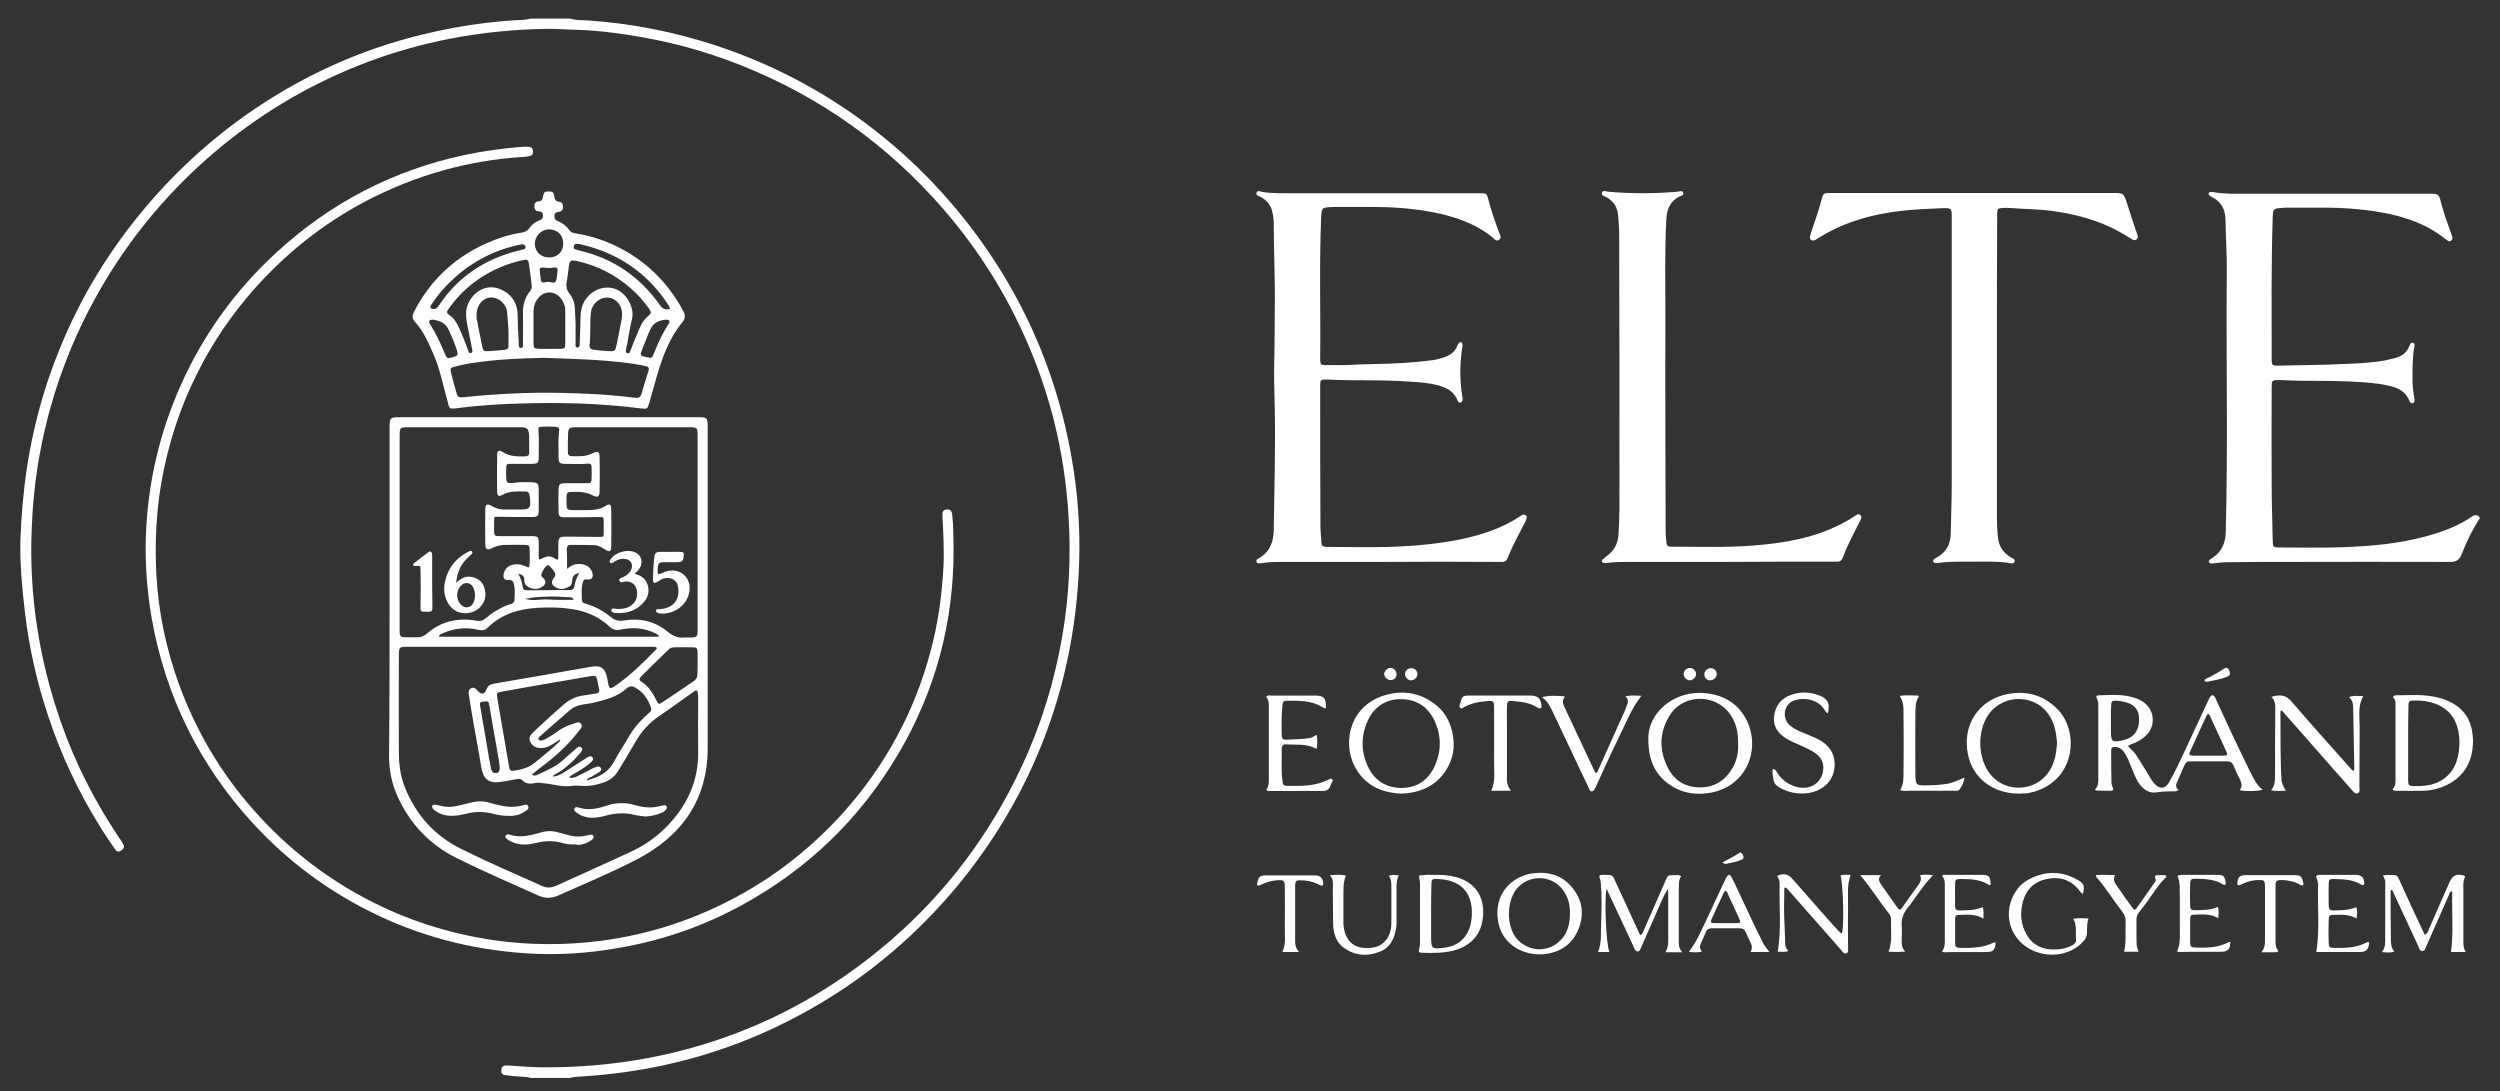 <?xml version="1.0" encoding="utf-8"?>
<!-- Generator: Adobe Illustrator 26.4.1, SVG Export Plug-In . SVG Version: 6.00 Build 0)  -->
<svg version="1.1" id="Réteg_1" xmlns="http://www.w3.org/2000/svg" xmlns:xlink="http://www.w3.org/1999/xlink" x="0px" y="0px"
	 viewBox="0 0 969 423" style="enable-background:new 0 0 969 423;" xml:space="preserve">
<rect x="0" y="0" width="969" height="423" fill="#333333" stroke="none"/>
<style type="text/css">
	.st0{fill:#FFFFFF;}
</style>
<g>
	<path class="st0" d="M961.1,201c-2.9,4.4-5.1,9.1-7,13.9c-0.9,2.3-2.2,2.9-4.5,2.9c-21-0.1-41.9,0-62.9,0c-7.1,0-14.2,0-21.4,0.1
		c-2.2,0-4.5,0-6.7,0.4c-0.5,0.1-1,0.1-1.4,0.1c-0.4,0-0.8-0.1-1-0.5c-0.2-0.4,0.1-0.8,0.4-1c0.3-0.3,0.6-0.5,1-0.7
		c3.5-2.4,5-5.6,5.1-10c0.9-33.5,0.1-67,0.4-100.5c0.1-6.9-0.4-13.7-0.5-20.6c-0.1-3.9-1.6-6.9-5.2-8.7c-0.4-0.2-0.7-0.4-1-0.6
		c-0.3-0.2-0.4-0.5-0.3-0.9c0.1-0.3,0.4-0.5,0.7-0.5c0.4,0,0.8,0,1.2,0.1c4,0.7,8,0.6,12,0.6c23.8,0,47.7,0,71.5,0
		c3.8,0,3.8,0,4.7,3.7c1,3.6,2.2,7.2,3.5,10.7c0.3,0.7,0.5,1.5,0.8,2.3c0.2,0.6,0,1.1-0.5,1.5c-0.5,0.4-1,0.2-1.5-0.2
		c-0.2-0.1-0.4-0.3-0.6-0.4c-7.2-5.8-15.6-8.7-24.5-10.3c-8.2-1.5-16.5-2-24.8-1.9c-4.2,0-8.3,0-12.5,0c-0.6,0-1.1,0-1.7,0.1
		c-3.3,0.2-3.4,0.4-3.5,3.7c-0.6,18.1-0.4,36.1-0.4,54.2c0,3.3,0,3.3,3.4,3.2c8-0.2,16-0.2,24-0.6c5.5-0.2,11-0.4,16.5-1.4
		c1.4-0.3,2.8-0.6,4.2-1c2.5-0.7,4.3-2.1,5.2-4.5c0.1-0.1,0.1-0.3,0.2-0.4c0.3-0.6,0.5-1.3,1.4-0.9c0.7,0.3,0.5,0.9,0.4,1.5
		c-0.8,4.4-0.7,8.8-0.7,13.1c0,2.1,0.2,4.1,0.6,6.2c0.1,0.6,0.2,1.3,0.1,1.9c-0.1,0.7-1,0.9-1.5,0.4c-0.2-0.2-0.4-0.5-0.5-0.8
		c-1.3-3.2-3.9-4.7-7.1-5.5c-3.3-0.9-6.8-1.2-10.2-1.5c-7.7-0.6-15.5-0.6-23.3-0.6c-3.3,0-6.5-0.2-9.8-0.3c-2.8,0-2.9,0.1-2.9,2.8
		c0,12.7-0.1,25.4,0,38.1c0,7.1,0.3,14.2,0.4,21.3c0.1,2.6,0.1,2.7,2.8,2.7c8.1,0,16.2,0.2,24.2-0.1c10.9-0.4,21.7-1.3,32.3-4.2
		c6.3-1.7,12.4-3.9,17.8-7.6c1.1-0.8,2-0.9,3,0C961.1,200.3,961.1,200.6,961.1,201z"/>
	<path class="st0" d="M205.8,417.8c-2.7-0.7-5.6-0.4-8.3-0.9c-0.6-0.1-1.3-0.1-1.9-0.2c-1-0.2-1.4-0.9-1.3-2c0.1-1,0.6-1.7,1.6-1.7
		c0.5,0,1,0,1.4,0c5.3,0.4,10.5,0.8,15.8,0.7c29.6-0.2,57.9-6.1,84.8-18.5c17.2-8,32.8-18.2,47.1-30.5c21.9-18.9,38.8-41.5,51-67.6
		c7.6-16.2,12.8-33.3,15.8-50.9c2.6-15.1,3.3-30.4,2.4-45.6c-1.5-26.1-7.8-51.1-19.2-74.8c-8.7-18.2-19.9-34.6-33.5-49.4
		c-22.4-24.3-49.1-42-80.1-53.3c-14.2-5.2-28.8-8.5-43.8-10.4c-5.3-0.7-10.6-1.1-16-1.2c-3.4-0.1-6.7-0.4-10.1-0.3
		c-24.9,0.4-49.1,4.9-72.3,14.1c-20.7,8.2-39.5,19.6-56.4,34C66.3,73.4,52.3,89.8,41,108.5c-13.6,22.5-22.4,46.8-26.5,72.8
		c-1.2,7.8-1.9,15.7-2.2,23.6c-1.1,25.6,2.8,50.5,11.2,74.7c5.6,16.1,13.3,31.2,22.8,45.3c0.5,0.7,1,1.4,1.4,2.2
		c0.6,1.1,0.4,1.8-0.6,2.5c-1,0.7-1.7,0.7-2.5-0.4c-2-2.8-3.9-5.7-5.7-8.6c-8.5-13.6-15.3-28.1-20.3-43.3
		c-4.3-12.9-7.3-26.2-8.9-39.7c-1.1-9.3-2-18.6-1.8-28c0.3-9.2,1.1-18.3,2.4-27.4c2.4-16.1,6.6-31.8,12.8-46.9
		c8.3-20.5,19.7-39,34.1-55.9c12.4-14.5,26.5-27.1,42.3-37.7c21.1-14.1,44.1-24,68.9-29.4c10-2.2,20.1-3.7,30.3-4.4
		c2.3-0.2,4.6,0,6.9-0.7c5.1,0,10.2,0,15.4,0c2.1,0.7,4.3,0.6,6.4,0.7c17.1,1.1,33.8,4.4,50,9.7c19.4,6.4,37.5,15.5,54.2,27.3
		c9.9,7.1,19.2,14.9,27.7,23.6c13.9,14.2,25.6,30,35,47.5c11.2,20.9,18.4,43.2,21.9,66.6c2,13.2,2.6,26.4,1.9,39.7
		c-1.4,26.8-7.5,52.4-18.9,76.8c-8.1,17.3-18.5,33.2-31,47.7c-19.1,22-41.8,39.2-68.1,51.6c-18.5,8.7-37.9,14.4-58.2,17.2
		c-6.3,0.9-12.5,1.4-18.8,1.8c-0.7,0.1-1.4,0.1-2.1,0.4C216,417.8,210.9,417.8,205.8,417.8z"/>
	<path class="st0" d="M536.6,217.8c-13.3,0-26.5,0-39.8,0c-2.4,0-4.8,0-7.2,0.4c-0.2,0-0.5,0.1-0.7,0.1c-0.7,0-1.6,0.3-1.9-0.6
		c-0.2-0.8,0.5-1.1,1.1-1.4c4-2.4,5.5-6.1,5.6-10.7c0.2-15.7,0.7-31.3,0.4-47c-0.1-6.4-0.4-12.8-0.2-19.2c0.2-6.4,0.1-12.8,0.2-19.2
		c0.2-11.3-0.4-22.5-0.4-33.8c0-1.2-0.2-2.4-0.4-3.6c-0.5-3-2.1-5.1-4.7-6.5c-0.7-0.3-1.8-0.5-1.6-1.5c0.3-1.2,1.5-0.6,2.3-0.4
		c3.8,0.6,7.7,0.5,11.5,0.5c23.7,0,47.3,0,71,0c0.8,0,1.6,0,2.4,0c1.9,0.1,2.1,0.2,2.6,2.1c1.1,4.4,2.6,8.7,4.2,13
		c0.3,0.9,1.2,2,0.1,2.9c-1.2,0.9-1.9-0.3-2.6-0.9c-7-5.6-15.3-8.3-23.9-9.9c-7.7-1.4-15.5-1.9-23.4-1.9c-4.2,0-8.5,0-12.7,0
		c-1,0-2.1,0-3.1,0.1c-3,0.2-3.1,0.4-3.3,3.5c-0.8,18.3-0.2,36.6-0.4,54.9c0,0.3,0,0.6,0,1c0.1,1.5,0.3,1.8,1.9,1.8
		c3.5,0,7,0.1,10.6-0.1c2.8-0.2,5.6-0.2,8.4-0.3c7.6-0.1,15.2-0.5,22.7-1.5c1.5-0.2,3-0.6,4.4-1.1c2.3-0.8,4.2-2,5.1-4.4
		c0.2-0.4,0.4-0.9,0.7-1.2c0.5-0.5,1.1-0.4,1.3,0.3c0.1,0.4,0.1,1,0,1.4c-1,6.4-1.1,12.7,0,19.1c0,0.2,0.1,0.5,0.1,0.7
		c0,0.7,0,1.4-0.8,1.6c-0.7,0.2-1-0.4-1.2-0.9c-1.4-3.5-4.3-4.9-7.7-5.8c-3.1-0.8-6.3-1.1-9.5-1.3c-7.8-0.6-15.7-0.6-23.5-0.6
		c-3.4,0-6.7-0.2-10.1-0.3c-2.3,0-2.4,0.2-2.4,2.5c0,18.3,0,36.6,0.1,54.9c0,1.4,0.2,2.9,0.3,4.3c0.1,3.2,0.1,3.2,3.5,3.2
		c7.4,0,14.9,0.2,22.3,0c9.8-0.3,19.6-1.1,29.3-3.2c7.8-1.7,15.2-4.2,22-8.7c0.3-0.2,0.5-0.4,0.8-0.5c1.1-0.4,2,0.3,1.7,1.4
		c-0.2,0.7-0.5,1.3-0.9,2c-2.2,4.3-4.6,8.6-6.4,13.2c-0.4,1-1,1.6-2.1,1.6c-0.8,0-1.6,0-2.4,0C565.4,217.7,551,217.7,536.6,217.8
		C536.6,217.7,536.6,217.8,536.6,217.8z"/>
	<path class="st0" d="M774,144.3c0,18.5,0,37.1,0,55.6c0,2.8,0.1,5.6,0.4,8.4c0.3,3.3,1.9,5.7,4.6,7.5c0.7,0.5,2.2,0.8,1.9,1.8
		c-0.4,1.3-1.8,0.6-2.8,0.5c-4.9-0.6-9.7-0.4-14.6-0.4c-4.1,0-8.2-0.1-12.2,0.5c-0.4,0.1-0.8,0.1-1.2,0c-0.8-0.1-1.1-0.8-0.5-1.4
		c0.4-0.4,0.9-0.7,1.4-0.9c3.4-2,5-5,5.1-8.9c0.1-6.5,0.4-12.9,0.4-19.4c0-34.4,0-68.7,0-103.1c0-3.8,0-3.9-3.8-3.8
		c-10.6,0.4-21.2,1-31.5,4.2c-5.4,1.6-10.5,3.8-15.3,6.7c-0.8,0.5-1.5,0.9-2.3,1.4c-0.5,0.3-1.1,0.4-1.6,0c-0.5-0.4-0.6-0.9-0.4-1.5
		c0.1-0.5,0.3-0.9,0.4-1.4c1.5-4.4,3-8.8,4.2-13.3c0.4-1.7,0.7-1.9,2.5-2c0.7,0,1.4,0,2.2,0c35.9,0,71.8,0,107.7,0
		c4.6,0,4.5,0,5.9,4.2c1.1,3.6,2.3,7.1,3.5,10.7c0.2,0.5,0.3,0.9,0.5,1.4c0.2,0.7,0.2,1.3-0.4,1.7c-0.6,0.5-1.2,0.3-1.8-0.1
		c-1.6-1-3.1-1.9-4.7-2.8c-7.9-4.4-16.4-6.7-25.2-8c-5.8-0.9-11.6-0.8-17.4-1.3c-0.9-0.1-1.8,0-2.6,0c-2.1,0.1-2.2,0.2-2.3,2.4
		c0,0.6,0,1.3,0,1.9C774,104.8,774,124.5,774,144.3C774,144.3,774,144.3,774,144.3z"/>
	<path class="st0" d="M668.5,217.8c-12.5,0-24.9,0-37.4,0c-2.7,0-5.4,0-8.1,0.4c-0.5,0.1-1,0.1-1.4,0c-0.8-0.1-1-0.8-0.4-1.4
		c0.5-0.4,1-0.8,1.5-1.2c2.7-2,4.3-4.5,4.6-8c0.5-6.9,0.4-13.7,0.4-20.6c0-32,0-64-0.1-95.9c0-2.5-0.2-4.9-0.4-7.4
		c-0.2-3.3-1.7-5.7-4.6-7.3c-0.7-0.4-2-0.5-1.7-1.7c0.4-1.1,1.5-0.5,2.3-0.4c9,0.8,18,0.8,27.1,0c0.7-0.1,1.8-0.6,2.1,0.4
		c0.3,1.1-0.8,1.2-1.5,1.5c-3.3,1.7-4.7,4.5-5,8.2c-0.7,12.8-0.4,25.6-0.4,38.4c-0.1,15.9,0,31.8,0,47.7c0,11.9,0.1,23.8,0.1,35.7
		c0,1.4,0.2,2.7,0.3,4.1c0.1,1.1,0.6,1.6,1.7,1.6c0.2,0,0.5,0,0.7,0c10.6,0,21.3,0.4,31.9-0.5c9.8-0.8,19.5-2.3,28.7-6.1
		c3.3-1.4,6.5-3,9.6-5c0.4-0.3,0.8-0.5,1.2-0.8c0.5-0.3,0.9-0.3,1.3,0.1c0.4,0.3,0.6,0.8,0.4,1.3c-0.2,0.5-0.4,1-0.7,1.5
		c-2.2,4.5-4.7,8.9-6.4,13.7c-0.4,1-1,1.6-2.1,1.6c-0.8,0-1.6,0-2.4,0C696,217.7,682.3,217.7,668.5,217.8
		C668.5,217.7,668.5,217.8,668.5,217.8z"/>
	<path class="st0" d="M824.8,289.2c1.2,1.3,2.6,2.4,3.5,3.9c1.3,2.1,2.6,4.2,3.9,6.3c0.9,1.5,1.7,3.1,2.9,4.4c2,2.2,4.1,2,5.6-0.5
		c2.2-3.9,4.1-7.9,6-12c3.2-6.8,6.3-13.6,9.5-20.4c0.1-0.2,0.2-0.4,0.3-0.6c0.7-1.1,1.3-1.1,2-0.1c0.2,0.4,0.4,0.9,0.6,1.3
		c4.2,9.2,8.5,18.4,13,27.5c1.3,2.5,2.4,5.2,4.9,7.1c-1.8,0.6-6.4,0.7-8.9,0.2c1.2-1.5,0.7-2.9,0-4.4c-0.9-1.7-1.7-3.5-2.4-5.2
		c-0.5-1.1-1.1-1.6-2.4-1.6c-4.8,0-9.6,0-14.4,0c-1.2,0-1.9,0.6-2.3,1.7c-0.7,1.8-1.6,3.5-2.3,5.3c-0.6,1.4-1.6,2.8,0.1,4
		c-0.7,0.8-1.4,0.6-2,0.6c-2.2,0.1-4.3,0-6.4,0.4c-2.2,0.4-4.1-0.4-5.7-2c-1.5-1.4-2.3-3.2-3.1-5.1c-0.8-1.9-1.6-3.8-2.4-5.8
		c-0.5-1.1-1.1-2.1-1.8-3.1c-0.8-1-1.9-1.5-3.1-1.6c-1-0.1-1.6,0.3-1.6,1.3c0,4.2,0,8.5,0.1,12.7c0,0.3,0.1,0.6,0.2,0.9
		c0.8,2.1,0.8,2.1-1.6,2.1c-1.5,0-3,0-4.5-0.1c-0.1,0-0.2-0.2-0.5-0.4c1.6-1.5,1.3-3.6,1.3-5.5c0-8.7,0-17.4,0-26.1
		c0-1.1,0.1-2.2-0.4-3.3c-0.6-1.3-0.6-1.5,0.8-1.6c3.8-0.1,7.7-0.4,11.5,0.4c2.3,0.5,4.5,1.2,6.3,2.8c3.6,3.1,3.9,8.5,0.7,12
		c-1.4,1.5-3.1,2.5-4.9,3.3C826.4,288.4,825.5,288.5,824.8,289.2z M818.2,279.2C818.2,279.2,818.2,279.2,818.2,279.2
		c0,1.4,0,2.9,0,4.3c0,3.9,0.5,4.3,4.3,3.5c0.4-0.1,0.8-0.2,1.2-0.3c3.7-1.1,5.6-4,5.4-8.3c-0.1-3.5-2-5.6-5.9-6.4
		c-0.9-0.2-1.7-0.3-2.6-0.4c-2-0.1-2.3,0.1-2.3,2.1C818.1,275.5,818.2,277.4,818.2,279.2z M855.8,276.7c-0.2,0.3-0.5,0.5-0.6,0.8
		c-2.1,4.6-4.2,9.1-6.3,13.7c-0.6,1.3-0.3,1.7,1.2,1.7c3.9,0,7.8,0,11.7,0c1.6,0,1.8-0.3,1-1.9c-2-4.4-4-8.7-6-13
		C856.7,277.5,856.5,277.1,855.8,276.7z"/>
	<path class="st0" d="M543.2,307.6c-7.9-0.3-14.2-3.3-18-10.3c-5.1-9.4-2.1-24.7,13-28.2c6.7-1.6,12.9-0.2,18.3,4.1
		c2.8,2.2,4.7,5,5.8,8.4c2.2,6.9,1.3,13.3-3.3,19C554.8,305.5,549.3,307.4,543.2,307.6z M543.2,271c-6-0.2-10.6,3.1-12.9,8
		c-2.8,5.9-2.9,12.1-0.1,18.1c2.5,5.4,7.1,8.3,13,8.3c6.1,0,10.5-3.1,13-8.7c2.5-5.7,2.5-11.5-0.1-17.2
		C553.5,274,549.2,271.1,543.2,271z"/>
	<path class="st0" d="M782.5,307.6c-10,0-17.8-5.9-19.7-15.1c-2.4-11.8,4.4-20.8,14.1-23.2c7.9-1.9,14.9-0.2,20.7,5.7
		c7.9,8.1,7.1,25.4-7,31.1c-1.4,0.6-2.9,1-4.4,1.3C784.9,307.6,783.6,307.5,782.5,307.6z M797.3,287.7c-0.3-3.1-0.7-6.3-2.3-9.2
		c-5-9.6-18.2-10-24.2-1.6c-4.6,6.4-4.3,17.3,0.8,23.4c5.8,7,17,6.6,22.3-0.8C796.3,296.1,797.1,292.1,797.3,287.7z"/>
	<path class="st0" d="M638.9,286.6c-0.3-10.6,10.4-19.3,22.4-17.9c7.2,0.8,12.9,4.3,16,11.1c5.3,11.7-1.1,26.7-17,27.8
		c-4.2,0.3-8.2-0.5-11.8-2.6C642.1,301.2,638.9,295.5,638.9,286.6z M673.7,288.5c0-4.6-0.6-7.3-2.2-10.2c-5.3-9.6-18.5-9.7-24-1.5
		c-4.4,6.7-4.6,13.8-1,20.9c2.6,5,6.9,7.5,12.5,7.5c5.4,0,9.6-2.6,12.4-7.3C673.2,294.9,673.8,291.6,673.7,288.5z"/>
	<path class="st0" d="M927.3,306c1.2-1.2,1.2-2.6,1.2-4.1c0-9.3,0-18.5,0-27.8c0-1.4,0.2-2.9-1-3.8c0.3-0.7,0.7-0.8,1.1-0.8
		c4.7,0,9.4-0.4,14.1,0.4c2.4,0.4,4.7,1,6.8,2.1c5.5,2.6,8.3,7,8.9,12.9c0.3,2.5,0.1,4.9-0.4,7.4c-1.2,5.4-4.4,9.3-9.3,11.8
		c-3,1.5-6.1,2.3-9.4,2.4c-3.3,0.1-6.7,0-10.1,0C928.6,306.6,928.1,306.6,927.3,306z M933.4,288.1
		C933.4,288.1,933.4,288.1,933.4,288.1c0,1.4,0,2.9,0,4.3c0,3.4,0,6.7,0,10.1c0,1.8,0.3,2.1,2.1,2.2c1.5,0,3,0,4.6-0.2
		c6.7-0.8,11.3-5,12.6-11.4c0.7-3.3,0.8-6.7,0.1-10c-1.1-5.1-4.1-8.6-9-10.4c-2.4-0.8-4.8-1.2-7.3-1.2c-2.9,0-3,0.1-3,2.9
		C933.4,278.9,933.4,283.5,933.4,288.1z"/>
	<path class="st0" d="M886,306.5c-2.2,0-3.8,0.3-5.7-0.2c1.6-1.9,1.5-4.1,1.5-6.2c0-8.2,0-16.5,0.1-24.7c0-1.9,0.1-3.8-1.5-5.3
		c3.5-1.1,5.8-0.6,7.8,1.8c7.6,8.9,15.4,17.5,23.2,26.3c0.2,0.2,0.5,0.4,0.7,0.6c0.7-0.5,0.4-1.2,0.4-1.8c-0.1-7.5-0.3-15-0.4-22.5
		c0-1.6-0.2-3-1.6-4.3c1.9-0.8,3.6-0.3,5.5-0.4c-2.2,3.9-1.4,7.9-1.4,11.8c-0.1,7.8,0,15.5-0.1,23.3c0,0.9,0.4,2.2-0.7,2.6
		c-1.1,0.4-1.7-0.8-2.3-1.4c-5.5-6.2-10.9-12.3-16.3-18.5c-3.5-4-7-7.9-10.5-11.9c-0.2-0.2-0.3-0.3-0.6-0.3
		c-0.3,0.3-0.2,0.7-0.2,1.1c0.1,8.6-0.1,17.3,0.4,25.9C884.5,303.7,885,304.9,886,306.5z"/>
	<path class="st0" d="M923.6,339.4c1.6-0.5,3.1-0.2,4.5-0.2c1.2,0,1.5,1,1.9,1.9c1.9,4.2,3.8,8.4,5.8,12.7c1.3,2.8,2.7,5.6,4,8.5
		c1.2-0.5,1.4-1.5,1.7-2.3c2.5-5.7,5-11.4,7.5-17.1c0.2-0.4,0.3-0.7,0.5-1.1c1.1-2.5,2.7-3.2,5.3-2.5c0.6,0.2,0.8,0.5,0.5,1
		c-0.7,1.4-0.5,3-0.5,4.5c0,6.2,0,12.5,0,18.7c0,1.8-0.2,3.7,0.9,5.5c-2.1,0-3.9,0-5.7,0c1-7.6,0.3-15.2,0.5-22.8
		c0-0.3,0-0.6-0.3-0.8c-0.7,0.3-0.8,1-1,1.5c-2.9,6.6-5.8,13.2-8.7,19.7c0,0.1-0.1,0.2-0.1,0.2c-0.4,0.7-0.4,1.9-1.6,1.8
		c-1-0.1-1.1-1-1.4-1.7c-3.2-7-6.5-13.9-9.7-20.9c-0.2-0.4-0.2-0.9-0.8-1.1c-0.5,0.4-0.3,1-0.3,1.5c0,5.6,0,11.2,0.1,16.8
		c0,1.9-0.1,3.8,1.3,5.7c-1.7,0.4-3.1,0.3-4.8,0.1c1.5-1.8,1.3-3.7,1.3-5.6c0-6.2,0-12.5,0-18.7C924.6,342.8,924.8,341,923.6,339.4z
		"/>
	<path class="st0" d="M623.8,369c-1.6,0-2.9,0-4.4,0c1.5-3.6,1-7.4,1.2-11.1c0.2-5.1,0.3-10.2-0.1-15.3c-0.1-0.7-0.1-1.5-0.4-2.1
		c-0.4-1-0.2-1.4,0.8-1.4c0.3,0,0.6,0,1,0c3.2,0,3.1,0,4.4,2.9c3,6.6,6.1,13.2,9.1,19.8c0.1,0.2,0.3,0.4,0.5,0.7
		c0.8-0.5,1-1.4,1.3-2.1c2.7-6.1,5.3-12.1,8-18.2c1.3-3.1,0.9-3,4.6-3c0.5,0,1.1-0.1,1.8,0.4c-1.1,1.7-0.8,3.8-0.9,5.7
		c0,6.2,0,12.3,0,18.5c0,1.7-0.3,3.5,1.4,5.3c-2.5,0-4.4,0-6.6,0c1.4-2.3,1.1-4.7,1.1-7c0-5,0-10.1,0-15.1c0-0.8,0-1.6-0.2-2.4
		c-1.8,2.9-3,6.1-4.4,9.2c-2,4.4-3.8,8.8-5.8,13.2c-0.2,0.4-0.3,0.7-0.5,1.1c-0.6,1-1.4,0.9-2-0.1c-0.4-0.6-0.6-1.3-0.9-1.9
		c-3.3-7.2-6.7-14.3-10.1-21.6C621.8,348.2,622.5,366,623.8,369z"/>
	<path class="st0" d="M510.4,284.8c0.2,1.9,0.3,3.6-0.1,5.5c-3.8-2.2-7.8-1.5-11.7-1.8c-1.2-0.1-1.8,0.5-1.8,1.7
		c0.1,4.2-0.3,8.3,0.3,12.5c0.2,1.7,0.4,1.9,2.1,1.9c5.5,0.1,10.9,0.1,15.9-2.5c0.4-0.2,0.9-0.5,1.3,0c0.3,0.3,0.1,0.8-0.1,1.1
		c-0.2,0.4-0.5,0.8-0.6,1.3c-0.5,1.6-1.6,2.1-3.3,2.1c-5-0.1-9.9,0-14.9,0c-1.8,0-3.5,0-5.3,0c-0.5,0-1,0.1-1.4-0.5
		c1.2-1.5,1-3.5,1-5.4c0-8.6,0-17.3,0-25.9c0-1.7,0.2-3.4-1.1-4.7c0.7-0.8,1.5-0.5,2.2-0.5c5.6,0,11.2,0,16.8,0c3.5,0,4.4,1,4.2,4.9
		c-0.5,0.2-0.9-0.2-1.3-0.4c-4.3-2.7-9.1-2.5-14-2.5c-1,0-1.4,0.5-1.5,1.5c-0.4,4-0.4,8-0.3,12c0,0.9,0.4,1.6,1.4,1.6
		c3.3-0.2,6.6-0.1,9.8-0.7C508.7,285.8,509.4,285.3,510.4,284.8z"/>
	<path class="st0" d="M708.5,276.4c-0.9-0.2-1.1-1.1-1.6-1.7c-2.9-4.1-8.3-4.3-11.5-3.2c-4.1,1.5-4.9,7-1.5,9.8
		c1.7,1.4,3.7,2.2,5.7,3c2.1,0.9,4.3,1.7,6.3,2.9c3.1,2,5,4.7,5.2,8.4c0.4,6.4-4.2,11.3-11.2,11.9c-3.4,0.3-6.7-0.4-9.7-2
		c-1.7-0.8-2.8-2-2.9-4c-0.1-1.1-0.5-2.1-0.2-3.4c1.2,0,1.4,0.9,1.8,1.5c2,3,4.8,4.9,8.3,5.6c5.4,1,9.7-2.7,9.5-8
		c-0.1-2.3-1.2-3.9-3-5.2c-1.8-1.3-3.9-2.2-5.9-3.1c-1.7-0.8-3.5-1.5-5.2-2.5c-3.2-1.9-5.4-4.6-5-8.6c0.5-4.2,2.6-7.1,6.7-8.5
		c3.7-1.3,7.4-1.1,11,0.3C708.5,270.9,709.4,272.8,708.5,276.4z"/>
	<path class="st0" d="M596.7,369.9c-8,0-14.6-5-16-12.5c-2-11.1,5.6-17.9,13.4-18.9c6.2-0.8,11.7,0.8,15.6,5.9
		c4,5.1,4.4,10.9,1.7,16.7c-2.6,5.5-7.3,8.2-13.4,8.8C597.6,369.9,597.1,369.9,596.7,369.9z M608.5,354c0.1-3.1-0.6-6-2.4-8.6
		c-3.9-5.8-11.9-6.7-17.1-2.1c-5.4,4.8-5.4,16.2-0.7,21c4.5,4.7,11.9,4.9,16.5,0.2C607.7,361.6,608.5,358,608.5,354z"/>
	<path class="st0" d="M555.4,339.1c3.3-0.1,6.2,0.1,9.1,0.9c8.3,2.3,11.2,8.8,10.2,16.3c-0.9,6.2-4.6,10-10.4,11.9
		c-4.3,1.3-8.7,1.2-13.1,1.1c-1.3-0.1-1.5-0.3-1.1-1.6c0.3-0.9,0.3-1.7,0.3-2.6c0-7.3,0-14.7,0-22c0-0.7,0-1.4-0.2-2.1
		c-0.3-1.7-0.4-1.8,1.5-1.8C553,339,554.4,339.1,555.4,339.1z M554.7,353.8C554.7,353.8,554.7,353.8,554.7,353.8c0,3,0,5.9,0,8.9
		c0,5.1,0.2,5.3,5.3,4.6c5.4-0.7,8.9-4,10.1-9.4c0.4-2.1,0.5-4.1,0.3-6.2c-0.5-4.5-2.6-8-7-9.8c-1.9-0.8-4-1.1-6.1-1.2
		c-2.3-0.1-2.5,0.1-2.5,2.4C554.7,346.6,554.7,350.2,554.7,353.8z"/>
	<path class="st0" d="M618.5,299.7c0.7-0.3,0.8-0.7,0.9-1.1c3.4-7.6,6.8-15.1,10.2-22.7c0.3-0.6,0.5-1.2,0.7-1.8
		c0.6-1.4,1.3-2.8-0.3-4.2c2.2-0.5,4.1-0.3,6.2-0.2c-4.1,5.3-6.3,11.3-9.2,17.1c-2.9,5.7-5.4,11.6-8.1,17.4c-0.3,0.7-0.6,1.3-1,1.9
		c-0.6,0.9-1.3,0.9-1.8,0c-0.3-0.5-0.5-1-0.7-1.5c-4.3-9.2-8.7-18.3-13-27.5c-1.2-2.5-2.2-5.1-4.7-6.8c1.5-0.7,6.2-0.8,8.9-0.3
		c-1.1,1.3-1,2.5-0.3,3.9c3.9,8.2,7.7,16.5,11.6,24.7C618,298.9,618.3,299.2,618.5,299.7z"/>
	<path class="st0" d="M585.7,306.5c-2.9,0-5.2,0-7.7,0c1.8-3.8,1-7.8,1.1-11.6c0.1-6.5,0-12.9,0-19.4c0-0.6,0-1.3,0-1.9
		c-0.1-1.7-0.4-2-2-1.9c-3.2,0.2-6.4,0.7-9.3,2.2c-0.6,0.3-1.2,1.1-1.9,0.4c-0.5-0.5,0-1.2,0.1-1.8c0.8-2.7,0.9-2.9,3.8-2.9
		c7.8,0,15.5,0,23.3,0c3,0,4.2,1.1,4.4,4.1c0,0.8-0.3,1-1,0.8c-0.6-0.2-1.1-0.6-1.7-0.9c-2.8-1.4-5.8-1.7-8.8-1.9
		c-1.5-0.1-1.8,0.2-1.9,1.8c-0.1,2.9,0,5.8,0,8.6c0,6.1,0,12.1,0,18.2C584,302.3,583.9,304.4,585.7,306.5z"/>
	<path class="st0" d="M713.4,339.3c1.4-0.4,2.5-0.2,3.9-0.2c-1.5,4.1-0.9,8.2-1,12.2c-0.1,5.3,0,10.6,0,15.8c0,0.8,0.3,2-0.6,2.4
		c-1,0.4-1.5-0.6-2.1-1.3c-3.9-4.4-7.8-8.9-11.7-13.3c-3-3.4-5.9-6.7-8.9-10.1c-0.3-0.3-0.6-0.8-1.1-0.8c-0.1,0.1-0.3,0.2-0.3,0.3
		c-0.1,4.8-0.2,9.6,0.1,14.4c0.1,1.8,0.1,3.7,0.2,5.5c0,1.5-0.1,3.1,1.3,4.4c-1.6,0.6-2.9,0.2-4.2,0.3c1.6-8.9,0.5-17.7,0.8-26.5
		c0-1.1-0.5-2-1-2.9c2.4-1.1,4.2-0.8,5.8,1c3.9,4.4,7.8,8.9,11.7,13.3c2,2.3,4,4.5,6.1,6.8c0.4,0.5,0.8,1,1.5,1.2
		C714.8,359.8,714.5,343.4,713.4,339.3z"/>
	<path class="st0" d="M803.6,356.1c2-0.3,3.8-0.2,5.9-0.1c-0.7,1.9-0.5,3.7-0.6,5.5c0,1.5-0.6,2.6-1.6,3.6
		c-4.4,4.7-11.7,6.2-18.2,3.8c-10.3-3.8-13.7-15.7-7.1-24.4c1.5-2,3.6-3.4,5.9-4.4c6-2.6,11.8-2.3,17.5,1c2.4,1.4,2.6,2.2,2,5.2
		c-0.8,0.1-1-0.7-1.4-1.1c-3.5-4.5-8.2-5.7-13.5-4.3c-5.2,1.4-7.9,5.1-8.8,10.3c-0.6,3.2-0.3,6.4,1,9.4c2,4.7,5.6,7.3,10.8,7.4
		c2.7,0.1,5.3-0.3,7.7-1.6c0.9-0.5,1.6-1.1,1.5-2.2C804.4,361.4,805.1,358.7,803.6,356.1z"/>
	<path class="st0" d="M761.4,301.4c-0.2,2-1,3.3-1.8,4.5c-0.5,0.8-1.6,0.6-2.4,0.6c-5.8,0-11.5,0-17.3,0c-1.1,0-2.2,0.3-3.4-0.3
		c1.4-2.2,1.3-4.6,1.3-7c0.1-7.5,0.1-15,0-22.5c0-2.3,0.1-4.6-1.5-7c2.5-0.3,4.8-0.2,7-0.1c0.3,0,0.6,0.4,0.3,0.7
		c-1.3,1.9-1.1,4.1-1.2,6.2c-0.1,7.9,0,15.8,0,23.7c0,0.2,0,0.5,0,0.7c0.2,3.3,0.4,3.5,3.7,3.5c2.6,0,5.3-0.1,7.9-0.5
		C756.5,303.7,758.7,302.5,761.4,301.4z"/>
	<path class="st0" d="M515.5,339.2c2.4-0.1,4.2-0.3,6.2,0.2c-1.2,2.6-0.9,5.4-1,8c0,2.9,0,5.7,0,8.6c0,0.6,0,1.3,0,1.9
		c0.4,7.1,4.4,10.4,11.4,9.4c3.6-0.5,6.3-3.3,7-7.2c0.2-1,0.2-2.1,0.2-3.1c0-4.2,0-8.5,0-12.7c0-1.7,0.1-3.3-1-4.9
		c1.4-0.4,2.5-0.3,3.9-0.1c-1.2,2.3-0.9,4.6-0.9,6.8c0,3.6,0,7.2,0,10.8c0,0.8,0,1.6-0.1,2.4c-0.6,4.4-2.3,8.1-6.7,9.7
		c-4.8,1.8-9.5,1.4-13.7-1.7c-3.2-2.3-4-5.9-4.1-9.6c-0.1-4.5,0-8.9-0.1-13.4C516.7,342.7,516.9,341,515.5,339.2z"/>
	<path class="st0" d="M685.8,369c-2.5,0-4.7,0-7.3,0c0.9-1.5,0.5-2.8-0.2-4.1c-2.9-5.9-1.2-5-7.8-5.1c-2.3,0-4.6,0-7,0
		c-1.2,0-2,0.5-2.4,1.6c-0.6,1.5-1.2,2.9-1.9,4.4c-0.5,1-0.3,2,0.4,3.1c-1.8,0.3-3.3,0.3-5,0c3-3.7,4.6-7.9,6.6-11.9
		c2.5-5.3,5-10.7,7.5-16.1c0.2-0.4,0.3-0.7,0.6-1.1c0.6-0.9,1.2-1,1.8,0.1c0.8,1.5,1.5,3,2.2,4.5c3.3,6.9,6.4,13.9,9.9,20.8
		C683.8,366.6,684.9,367.6,685.8,369z M668.8,345.3c-0.2,0.2-0.4,0.2-0.5,0.4c-1.7,3.6-3.4,7.2-5,10.8c-0.4,1,0,1.3,1,1.3
		c3,0,5.9,0,8.8,0c1.5,0,1.7-0.3,1-1.8c-1.5-3.3-3-6.5-4.5-9.8C669.6,345.9,669.4,345.6,668.8,345.3z"/>
	<path class="st0" d="M918.3,365.3c-0.3,2.9-1.1,3.7-3.8,3.7c-5.6,0-11.2,0-16.7,0c1.4-8.6,0.4-17.3,0.7-25.9c0-1.2-0.4-2.3-0.8-3.4
		c0.4-0.7,1-0.6,1.5-0.6c4.6,0,9.3,0,13.9,0c2.2,0,3.2,1,3.3,3.2c0,0.6-0.3,0.9-0.9,0.7c-0.2-0.1-0.4-0.2-0.6-0.3
		c-3.2-1.9-6.9-1.9-10.5-2c-1.5,0-1.8,0.3-1.8,1.9c-0.1,2.8,0,5.6,0,8.4c0,1.1,0.3,1.9,1.6,1.9c3-0.1,6.1,0,9.1-1.3
		c0.5,1.4,0.3,2.7,0.1,4.4c-2.8-1.6-5.8-1.5-8.7-1.4c-1.9,0-2.1,0.3-2.1,2.1c-0.1,2.9-0.1,5.8,0,8.6c0,1.8,0.3,2.1,2.1,2.1
		c4.3,0.1,8.6,0,12.6-2.1C917.7,365.2,918,365.1,918.3,365.3z"/>
	<path class="st0" d="M844,339.6c0.6-0.6,1.2-0.4,1.7-0.5c4.6,0,9.1,0,13.7,0c2.3,0,2.8,0.4,3.2,2.6c0.1,0.4,0.3,0.8-0.1,1.1
		c-0.4,0.4-0.7,0.1-1.1-0.1c-3.2-2-6.8-2-10.4-2.1c-1.8,0-2.1,0.3-2.1,2.1c-0.1,2.6-0.1,5.3,0,7.9c0,2,0.3,2.2,2.3,2.2
		c2.8-0.1,5.7,0,8.5-1.3c0.4,1.4,0.2,2.7,0.1,4.4c-2.8-1.7-5.8-1.5-8.7-1.4c-2,0-2.2,0.2-2.2,2.2c0,2.8,0,5.6,0,8.4
		c0,1.9,0.3,2.1,2.3,2.2c4.3,0.1,8.6,0,12.6-2.1c0.2-0.1,0.5,0,0.7-0.1c-0.1,2.9-1,3.8-3.6,3.8c-5.4,0.1-10.9-0.1-16.3,0.1
		c-0.2,0-0.4-0.2-0.8-0.3c1.3-2.5,1.1-5.1,1.1-7.7c0-4.6,0-9.3,0-13.9C844.8,344.6,845.1,342,844,339.6z"/>
	<path class="st0" d="M753.1,339.1c1.7,0,3.3,0,5,0c3.3,0,6.6,0,9.8,0c3.1,0,3.5,0.5,3.7,3.8c-0.2,0.2-0.4,0.2-0.7,0.1
		c-3.4-2.2-7.2-2.3-11.1-2.3c-1.7,0-2,0.3-2,2c-0.1,2.9,0,5.8,0,8.6c0,1.1,0.5,1.6,1.6,1.6c3-0.1,6.1,0,9.1-1.3
		c0.5,1.4,0.2,2.8,0.3,4.5c-2.9-1.8-5.9-1.6-8.9-1.5c-1.9,0-2.1,0.2-2.1,2.1c0,2.9,0,5.8,0,8.6c0,1.8,0.3,2,2.1,2.1
		c4.3,0.1,8.6,0,12.7-2c0.3-0.1,0.6-0.2,0.9,0c-0.2,2.8-1,3.6-3.5,3.6c-5.5,0.1-11-0.1-16.5,0.1c-0.2,0-0.4-0.1-0.8-0.3
		c1.4-1.8,1.1-3.9,1.1-6c0-6.3,0-12.6,0-18.9c0-1.5,0.2-3-1-4.3C752.8,339.4,753,339.3,753.1,339.1z"/>
	<path class="st0" d="M828.9,368.9c-1.9,0-3.7,0-5.6,0c0.9-3.8,0.4-7.6,0.6-11.4c0.1-1.7-0.4-3.1-1.5-4.4c-3.4-4.3-6.2-9.1-9.9-13.2
		c-0.1-0.1,0-0.3-0.1-0.7c2.3-0.2,4.7-0.1,7.4,0c-1,1.8-0.1,3,0.8,4.3c1.9,2.7,3.8,5.5,5.8,8.2c0.9,1.2,1.1,1.2,1.9,0.1
		c2.2-3.1,4.4-6.3,6.6-9.4c0.4-0.5,0.9-1.1,0.6-1.7c-0.7-1.6,0.4-1.5,1.4-1.5c0.9,0,1.7,0,2.4,0c0.4,0.4,0.5,0.7,0.3,0.8
		c-3.2,3-5.3,6.8-7.9,10.2c-4.4,5.9-3.5,3.5-3.6,10.6c0,1.9,0,3.8,0.1,5.8C828.3,367.3,828.7,368,828.9,368.9z"/>
	<path class="st0" d="M721,339.2c2.8,0,5.2,0,8.1,0c-1.4,1.4-0.7,2.5,0,3.6c2.1,2.9,4.1,5.9,6.2,8.8c0.9,1.3,1.2,1.3,2.1,0
		c2-2.8,4-5.6,6-8.4c0.9-1.2,1.6-2.4,0.8-4c1.7-0.2,3.2-0.3,5,0.1c-3.9,3.9-6.5,8.5-9.8,12.6c-1.7,2.1-2.5,4.3-2.3,7
		c0.2,1.7,0,3.4,0,5c0,1.7-0.2,3.4,1.4,4.9c-2.3,0.3-4.3,0.1-6.5,0.1c1.6-4.1,0.8-8.2,1-12.2c0-1-0.2-1.9-0.9-2.7
		C728.4,349.4,725.3,344.2,721,339.2z"/>
	<path class="st0" d="M503.5,369c-2.5,0-4.4,0-6.5,0c1.6-3.2,0.9-6.4,1-9.6c0.1-5.1,0-10.2,0-15.3c0-2.9-0.3-3.1-3.2-2.9
		c-2.2,0.2-4.2,0.8-6.2,1.8c-0.4,0.2-0.8,0.4-1.1,0.2c-0.5-0.3-0.2-0.9-0.1-1.3c0.5-2.2,1-2.6,3.3-2.6c6.3,0,12.6,0,18.9,0
		c2.2,0,3.2,1.1,3.3,3.2c0,0.7-0.3,0.9-0.9,0.7c-0.5-0.1-0.9-0.4-1.3-0.6c-2.1-1-4.4-1.4-6.8-1.4c-1.5,0-1.8,0.3-1.9,1.9
		c0,0.3,0,0.6,0,1c0,6.8,0,13.6,0,20.4C502,365.8,502,367.3,503.5,369z"/>
	<path class="st0" d="M883.1,368.6c-0.5,0.5-0.8,0.5-1.1,0.5c-1.7,0-3.3,0-5.5,0c1.6-1.9,1.4-3.9,1.4-5.8c0-6.2,0-12.5,0-18.7
		c0-0.5,0-1,0-1.4c-0.1-1.9-0.3-2.1-2.3-2.1c-2,0-4,0.4-5.8,1.2c-0.5,0.2-1,0.5-1.5,0.7c-0.8,0.3-1.2,0.2-1.1-0.8c0.3-2.4,1-3,3.4-3
		c6.2,0,12.5,0,18.7,0c2.4,0,2.9,0.5,3.4,2.8c0.1,0.4,0.3,0.8-0.1,1.1c-0.4,0.3-0.8,0-1.1-0.2c-2.1-1.2-4.5-1.7-6.9-1.8
		c-2.3,0-2.6,0.2-2.6,2.4c0,7.3,0,14.5,0,21.8C882,366.5,882.3,367.7,883.1,368.6z"/>
	<path class="st0" d="M854.4,263.7c0.8-1,2-1.1,2.9-1.7c1.6-0.9,3.2-1.8,4.7-2.8c0.8-0.5,1.4-0.6,1.9,0.4c0.7,1.4,0.6,2.1-0.5,2.6
		c-0.1,0.1-0.3,0.1-0.4,0.2c-2.5,0.9-5.1,1.4-7.7,1.9C855.1,264.3,854.8,264.3,854.4,263.7z"/>
	<path class="st0" d="M665.4,261.2c0.1,1.2-1.1,2.4-2.4,2.5c-1.3,0.1-2.3-0.9-2.4-2.1c-0.1-1.3,0.9-2.5,2.2-2.6
		C664.2,258.8,665.4,259.9,665.4,261.2z"/>
	<path class="st0" d="M657.4,261.3c0,1.3-1.3,2.4-2.5,2.4c-1.3-0.1-2.4-1.3-2.3-2.6c0.1-1.2,1.1-2.2,2.4-2.2
		C656.3,258.9,657.4,260,657.4,261.3z"/>
	<path class="st0" d="M549.4,261.3c0,1.3-1.2,2.4-2.5,2.4c-1.3,0-2.4-1.3-2.3-2.5c0-1.2,1.1-2.2,2.4-2.2
		C548.3,258.9,549.4,260,549.4,261.3z"/>
	<path class="st0" d="M539,258.9c1.3,0,2.3,1.1,2.3,2.5c0,1.3-1,2.2-2.3,2.2c-1.3,0-2.4-1.1-2.5-2.4
		C536.6,260,537.7,258.9,539,258.9z"/>
	<path class="st0" d="M667.6,334.3c2.4-1.3,4.6-2.4,6.6-3.7c0.6-0.4,1,0.1,1.3,0.6c0.3,0.8,0.6,1.6-0.4,2c-1.8,0.8-3.7,1.1-5.5,1.5
		C669.1,334.9,668.5,335,667.6,334.3z"/>
	<path class="st0" d="M151,230.5c0-21.6,0-43.2,0-64.7c0-3.9,0.2-4.1,4-4.1c38.5,0,76.9,0,115.4,0c0.4,0,0.8,0,1.2,0
		c2.2,0.1,2.6,0.5,2.7,2.7c0,0.9,0,1.8,0,2.6c0,40.9,0,81.9,0,122.8c0,20.5-10.2,34.4-27.8,43.5c-9.7,5-19.9,9.2-29.9,13.7
		c-2.9,1.3-5.3,1.3-8.2,0c-10.5-4.7-21.1-9.3-31.4-14.4c-10.5-5.2-18.1-13.3-22.9-23.9c-2.3-5-3.3-10.3-3.3-15.8
		C151,272,151,251.3,151,230.5z M270.1,267.6c-0.8,0-1.3,0.6-1.9,1c-4.2,2.9-8.3,6-12.5,8.8c-4.1,2.8-7.2,6.2-9.6,10.5
		c-2.1,3.7-4.3,7.3-6.5,10.9c-1.4,2.3-3.3,3.7-5.9,4.6c-2.7,0.9-5.4,1.4-8.2,1.2c-1.3-0.1-2.6-0.2-3.8,0c-3.7,0.6-7.3-0.7-10.9-1
		c-1.1-0.1-2.1-0.4-3.3-0.1c-1.8,0.4-3.7,0.4-5.1-1.1c-0.7-0.7-1.4-0.5-2.2-0.4c-2.1,0.4-4.2,0.8-6.4,1.1c-4.3,0.6-6.4-1.1-7.2-5.4
		c-0.9-5.5-1.9-11-2.9-16.5c-0.7-4-1.4-8-2-12.1c-0.2-1,0-2,1.1-2.4c1-0.4,1.6,0.2,2.2,0.9c1.6,1.8,2.7,1.7,3.6-0.5
		c0.5-1.2,1.2-1.8,2.4-2c0.7-0.1,1.4-0.3,2.1-0.4c11.7-2,23.3-4,35-6.1c4-0.7,6.4-0.8,7.4,5c0.6,3.8,0.8,3.8,4,1.5
		c5.5-3.9,10.2-8.7,14.9-13.5c0.2-0.2,0.2-0.4,0-0.7c-0.7-0.3-1.6-0.2-2.3-0.2c-31.3,0-62.5,0-93.8,0c-0.4,0-0.8,0-1.2,0
		c-2.1,0.1-2.4,0.3-2.5,2.4c0,0.2,0,0.5,0,0.7c0,12.5-0.1,24.9,0,37.4c0,4.7,0.5,9.4,2.3,13.9c4.3,10.8,11.6,18.9,22,24
		c10.2,5.1,20.7,9.6,31.2,14.3c1.9,0.9,3.6,0.7,5.5-0.1c9.6-4.3,19.2-8.7,28.8-13.1c7.4-3.4,13.4-8.3,18.3-14.8
		c5.3-7.1,8-15,7.9-23.9c-0.1-7.1,0-14.2,0-21.3C270.4,269.4,270.7,268.5,270.1,267.6z M219.8,220.5c2-1.8,3.9-2.1,5.8-1.8
		c2,0.3,3.4,1.4,4,3.3c0.5,1.8-0.2,2.8-2.1,2.6c-1.1-0.2-1.4,0.3-1.6,1.2c-0.6,1.8-0.4,3.6-0.4,5.5c0,2.2,0.1,2.3,2.1,2.9
		c3.4,1,6.5,2.8,9.2,5c1.6,1.3,3,1.6,5,1.3c6.2-1,12,0.2,16.9,4.3c2.1,1.7,4.1,2.6,6.7,2.3c0.5-0.1,1,0,1.4,0c3.5,0,3.6,0,3.6-3.6
		c0-24.7,0-49.4,0-74.1c0-3.8,0-3.8-3.9-3.8c-14.1,0-28.1,0-42.2,0c-0.6,0-1.1,0-1.7,0c-1.8,0.1-2.3,0.4-2.4,2.3
		c-0.1,2.5-0.1,5-0.1,7.4c0,0.9,0.5,1.5,1.4,1.5c2.8,0.1,5.6,0.2,8.2-1.1c2.1-1,2.7-0.7,2.7,1.5c0.1,4.4,0.1,8.8,0,13.2
		c0,2.2-0.7,2.6-2.7,1.6c-2.7-1.5-5.7-1.4-8.6-1.3c-1,0-1.5,0.5-1.5,1.5c0,1.2-0.1,2.4,0,3.6c0.1,1.5,0.3,1.8,1.9,1.9
		c2.3,0.1,4.6,0,7,0c2.2,0,4.3-0.4,6.2-1.6c1.6-1,2.2-0.7,2.2,1.2c0.1,4.9,0.1,9.8,0,14.6c0,1.8-0.6,2.2-2.2,1.2
		c-1.3-0.8-2.6-1.7-4.2-1.8c-3.1-0.1-6.2-0.1-9.3-0.1c-1.1,0-1.5,0.6-1.5,1.7C219.8,215.2,219.8,217.5,219.8,220.5z M205.1,219.9
		c0.4-2.2,0.2-4.5,0.2-6.8c0-1.6-0.3-1.9-2-1.9c-2.2-0.1-4.3,0-6.5,0c-2.2-0.1-4.3,0.3-6.2,1.3c-1.8,0.9-2.5,0.5-2.5-1.6
		c-0.1-4.5-0.1-8.9,0-13.4c0-2.1,0.7-2.4,2.5-1.4c1.8,1.1,3.7,1.5,5.7,1.4c1.4-0.1,2.9,0,4.3,0c5,0,5.3-0.3,4.7-5.3
		c-0.1-1.2-0.6-1.7-1.8-1.7c-2.9,0-5.9-0.3-8.7,1.3c-1.5,0.8-2.1,0.4-2.1-1.3c-0.1-4.7-0.1-9.4,0-14.1c0-1.7,0.7-2.1,2.1-1.2
		c2.7,1.7,5.6,1.8,8.6,1.7c1.2,0,1.8-0.5,1.7-1.7c0-1.9,0-3.8,0-5.8c-0.1-3.4-0.6-3.8-3.9-3.8c-14.1,0-28.3,0-42.4,0
		c-3.9,0-3.9,0-3.9,3.8c0,24.6,0,49.2,0,73.8c0,0.6,0,1.3,0,1.9c0.1,1.5,0.4,1.8,1.9,1.9c1.6,0.1,3.2,0,4.8,0
		c1.4,0.1,2.6-0.4,3.7-1.3c5.6-4.9,12.2-6.4,19.5-5.1c1.2,0.2,2.2,0.1,3.1-0.7c3-2.5,6.3-4.6,10.1-5.8c0.7-0.2,1.4-0.6,1.4-1.4
		c0.1-2.1,0.3-4.2-0.2-6.2c-0.2-1.1-0.7-1.8-2.1-1.7c-1.5,0.2-2.2-0.7-1.9-2.2c0.3-1.8,1.4-3,3.1-3.6c1.7-0.5,3.3-0.4,4.9,0.3
		C203.8,219.4,204.2,220,205.1,219.9z M216,217c0.5-0.3,0.3-0.9,0.4-1.3c0-1.4,0-2.7,0-4.1c0-3.4,0.2-3.6,3.5-3.6
		c4.2,0,8.3,0.1,12.5,0.1c1.5,0,1.6,0,1.6-1.6c0-1.5,0-3,0-4.6c-0.1-1.5-0.1-1.5-1.7-1.5c-4.5,0.1-8.9,0.1-13.4,0.1
		c-2,0-2.4-0.4-2.4-2.4c-0.1-2.8-0.1-5.6,0-8.4c0.1-2.1,0.4-2.4,2.7-2.4c2.7,0,5.4,0,8.2,0c1.6,0,1.8-0.2,1.9-1.7c0.1-1.5,0-3,0-4.6
		c0-1-0.4-1.4-1.5-1.3c-2.8,0.3-5.6,0.1-8.4,0.1c-2.6,0-2.9-0.3-2.9-2.9c0-3.2-0.2-6.4,0.2-9.6c0.2-1.5-0.1-1.8-1.7-1.9
		c-1.6-0.1-3.2-0.1-4.8,0c-1.5,0-1.6,0.2-1.5,1.7c0.3,3.4,0.1,6.9,0.1,10.3c0,2-0.4,2.3-2.4,2.4c-2.8,0-5.6,0-8.4,0
		c-1.6,0-1.7,0-1.8,1.7c0,1.3-0.1,2.6,0,3.8c0.1,1.7,0.4,2,2,1.9c0.5,0,1,0,1.4-0.1c2-0.3,4-0.2,6-0.2c2.9,0.1,3.2,0.4,3.2,3.2
		c0,2.5,0,5,0,7.4c0,2.6-0.3,2.9-2.9,2.9c-4.2,0-8.5,0-12.7-0.1c-1.6,0-1.7,0-1.7,1.5c0,1.4,0,2.7,0,4.1c0.1,1.7,0.3,1.9,2,1.9
		c2.6,0,5.1,0,7.7,0c1.8,0,3.7,0,5.5,0c1.8,0.1,2,0.4,2.1,2.2c0.1,1.4,0,2.7,0,4.1c0,0.9-0.1,1.9,0.2,2.8
		C212.9,215.2,212.9,215.2,216,217z M206.2,300.3c0.8,0.5,1.4,0.3,1.9,0.1c3.7-1.7,7.5-3.3,10.5-6.1c1.3-1.2,2.6-2.4,4-3.5
		c0.8-0.6,1.7-2.1,2.8-1c0.8,0.9-0.4,1.9-1,2.6c-2.5,3-5.5,5.6-8.9,7.6c-0.4,0.2-1,0.3-1.2,1c1.8-0.1,3.1-0.9,4.4-1.7
		c3-1.9,5.9-3.8,8.9-5.7c0.6-0.4,1.4-0.8,2-0.1c0.7,0.9-0.1,1.5-0.6,2c-0.3,0.3-0.7,0.6-1.1,0.9c-1.6,1.3-3.4,2.4-5.2,3.4
		c-0.7,0.4-1.5,0.7-2.1,1.6c1.3,0.3,2.2-0.1,3.1-0.5c1.7-0.8,3.4-1.7,5.1-2.6c0.6-0.3,1.3-0.7,1.9-0.9c0.7-0.3,1.7-0.6,2.2,0.3
		c0.5,0.9-0.4,1.4-1,1.8c-0.9,0.5-1.8,1-2.7,1.6c-0.6,0.4-1.5,0.4-1.7,1.4c0.7-0.2,1.3-0.4,1.9-0.6c3.8-1.2,6.8-3.2,8.7-6.9
		c1.8-3.4,4-6.6,5.9-9.9c1.5-2.6,3.4-4.8,5.5-6.9c0.8-0.7,1.5-1.4,2.3-2.1c0.6-0.5,0.8-1.1,0.5-1.9c-1.2-3.3-3-6-6.1-7.7
		c-1.2-0.7-2.2-0.6-3.3,0.3c-2.4,2.2-5.3,3.5-8.4,4.4c-2.7,0.8-5.4,1.5-8.2,1.8c-2.1,0.3-4,1-5.6,2.4c-2,1.8-4.1,3.6-6.1,5.3
		c-1.7,1.5-3.5,3.1-5.2,4.6c-0.4,0.4-1,0.7-0.6,1.4c0.4,0.5,1,0.4,1.6,0.2c0.5-0.2,1.1-0.4,1.5-0.7c1.3-0.8,2.6-1.5,3.8-2.4
		c2-1.6,4.2-2.6,6.6-3.3c1-0.3,2.2-1.1,3,0.2c0.7,1.1-0.5,1.9-1,2.7c-4.2,5.5-9.3,10.1-14.9,14.2
		C208.4,298.5,207.2,299.2,206.2,300.3z M217.2,287.1c-0.1-0.1-0.2-0.3-0.2-0.4c-1.1,0.7-2.2,1.3-3.2,2c-1.5,0.9-3,1.4-4.8,1.2
		c-1.7-0.1-2.8-1-3.5-2.5c-0.7-1.5,0.1-2.6,1.2-3.6c3.9-3.7,7.8-7.3,11.9-10.8c2.3-2,5-3.2,8-3.5c1.5-0.2,3-0.5,4.5-0.7
		c1-0.2,1.4-0.7,1.1-1.7c-0.2-1-0.4-2-0.6-3c-0.5-2.3-0.6-2.3-2.9-2c-3.6,0.6-7.2,1.3-10.9,1.9c-7.6,1.3-15.3,2.6-22.9,4
		c-2.5,0.4-2.5,0.5-2.1,2.9c1.5,8.7,3,17.5,4.5,26.2c0.3,1.5,0.5,1.8,2,1.6c2.9-0.4,5.5-1.1,7.9-3
		C210.6,292.8,214.1,290.2,217.2,287.1z M255.5,246.8c-0.4-0.9-0.9-1-1.4-1.3c-4.3-2.1-8.8-2.5-13.3-1.5c-1.8,0.4-3.2,0.2-4.5-1.1
		c-4.1-3.8-9-6-14.5-6.8c-4.4-0.7-8.9-0.8-13.4-0.5c-7.3,0.4-14,2.4-19.4,7.7c-1.1,1.1-2.3,1.1-3.7,0.8c-4.8-1.1-9.5-0.6-14,1.5
		c-0.5,0.2-1.1,0.3-1.1,1.2C198.5,246.8,226.9,246.8,255.5,246.8z M270.4,257.1c0-1.4,0-2.7,0-4.1c-0.1-1.8-0.3-2.1-2.1-2.1
		c-2.3-0.1-4.6,0-6.9,0c-0.8,0-1.6,0.2-2.2,0.8c-3.6,3.5-7.2,7-10.8,10.6c-0.7,0.7-0.7,1.4,0.2,1.9c2.8,1.8,4.5,4.5,5.9,7.4
		c0.7,1.4,0.9,1.5,2.1,0.7c4.1-2.7,8.2-5.5,12.3-8.3c1-0.7,1.5-1.6,1.4-2.8C270.4,259.8,270.4,258.4,270.4,257.1z M193.7,297.3
		c-0.1-0.4-0.1-1-0.2-1.7c-0.6-3.6-1.2-7.2-1.9-10.9c-0.6-3.7-1.3-7.4-1.9-11.1c-0.3-1.7-0.5-1.9-1.9-1.7c-1.9,0.2-2,0.3-1.6,2.3
		c0.9,5.3,1.8,10.5,2.7,15.8c0.4,2.6,0.9,5.2,1.4,7.8c0.3,1.4,1,2,2.1,1.8C193.6,299.5,193.7,298.5,193.7,297.3z M200.9,222.3
		c0.8,1.7,1.4,3.1,1.6,4.6c0.3,1.8,0.5,1.9,2.3,1.9c3.8,0,7.7-0.1,11.5-0.1c1.5,0,3,0,4.6,0c0.9,0,1.6-0.4,1.7-1.3
		c0.3-1.8,0.9-3.5,1.9-5.3c-2,0.3-2.6,1.4-2.7,2.9c-0.1,0.9-0.2,1.8-1.1,2.3c-1.7,1-3.4,1.4-5.2,0.4c-1.7-0.9-2-2.1-0.9-3.6
		c0.5-0.6,0.8-1.2,0.5-2c-0.5-1.1-1.4-2-2.2-2.8c-0.2-0.2-0.6-0.3-0.9-0.1c-1,0.8-1.6,1.9-2.1,3.2c-0.4,1,0.5,1.4,1,2
		c0.7,0.9,0.7,1.9-0.3,2.7c-1.4,1.2-3,1.4-4.7,0.9c-1.6-0.5-2.7-1.4-2.7-3.2C203.3,223.5,202.6,222.8,200.9,222.3z M203.6,232.1
		c2,0.7,4.1,0.5,6.1,0.3c2.2-0.2,4.3,0.1,6.5,0.1c2,0,4,0,6.1,0c-0.2-1-1-1-1.6-1C215,231.1,209.2,231,203.6,232.1z"/>
	<path class="st0" d="M212.7,74.2c1.4,0,1.9,0.3,2.1,1.7c0.2,1.2,0.4,2.2,1.9,2.3c1.2,0.1,1.5,1,1.5,2.1c0,1-0.5,1.7-1.6,1.8
		c-0.8,0.1-1.6,0.3-1.7,1.3c-0.1,1.1,0.2,1.9,1.3,2.3c1.8,0.7,3.3,1.8,4.5,3.5c0.6,1,1.7,1.1,2.7,1.3c4.9,0.8,9.7,2.3,14.2,4.3
		c11.9,5.5,21,14.1,27.2,25.7c0.9,1.7,0.9,3-0.4,4.5c-5.1,6.2-7.7,13.6-9.9,21.1c-1,3.3-1.8,6.6-2.8,9.9c-0.7,2.5-0.8,2.6-3.3,2.3
		c-15.6-2-31.2-2.4-46.9-1.9c-7.6,0.2-15.2,0.7-22.7,1.6c-5.3,0.7-4.4,0.9-5.7-3.9c-1.5-5.4-2.6-10.9-4.8-16.1
		c-2-4.7-4-9.5-7.5-13.3c-1.2-1.3-1-2.5-0.3-3.9c6.2-12.1,15.6-20.9,28-26.5c4.3-1.9,8.8-3.4,13.5-4.1c1.3-0.2,2.4-0.6,3.2-1.8
		c1-1.4,2.3-2.4,3.9-3c1.1-0.4,1.5-1.1,1.3-2.2c-0.1-1.1-0.8-1.2-1.7-1.3c-1.2-0.1-1.6-0.9-1.6-2c0-1,0.5-1.8,1.5-1.8
		c1.5-0.1,1.8-1,1.9-2.2C210.8,74.5,211.3,74.2,212.7,74.2z M210.7,138.7c-8.8,0.2-16.8,0.5-24.7,1.6c-3.2,0.4-6.3,0.9-9.4,1.7
		c-2.2,0.6-2.2,0.7-1.7,2.8c0.5,2.1,1.1,4.2,1.7,6.3c0.8,3,0.8,3.1,3.9,2.8c0.2,0,0.5,0,0.7-0.1c12.3-1.2,24.5-1.8,36.8-1.5
		c7,0.2,14.1,0.4,21.1,1.1c2.4,0.2,4.8,0.5,7.1,0.8c1.2,0.1,2-0.1,2.4-1.4c0.9-3.1,1.8-6.1,2.8-9.2c0.3-1-0.1-1.5-1.1-1.7
		c-1.7-0.3-3.3-0.7-4.9-0.9C233.6,139.3,221.7,139.1,210.7,138.7z M206.1,110.6c-0.3-2.4-0.6-5.1-1-7.8c-0.3-2.2-0.5-2.4-2.8-1.9
		c-4.8,1.1-9.3,2.8-13.6,5.3c-5.8,3.3-10.7,7.7-14.6,13.2c-1,1.4-1.3,1.8,0.3,2.9c1.4,0.9,2.3,2.4,3.1,3.9c1.1,2.2,2,4.5,2.9,6.8
		c0.3,0.9,0.7,1.8,1,2.7c0.2,0.6,0.4,1.4,1.2,1.1c0.7-0.2,0.5-0.9,0.4-1.4c-0.1-0.7-0.3-1.4-0.4-2.1c-0.5-2.5-1-5-1.5-7.5
		c-0.4-2.1-0.7-4.2-0.2-6.4c1.2-5.3,7.7-11.1,15.1-6.2c2.9,1.9,4.3,4.7,4.6,8c0.1,1.5,0.1,3,0.1,4.5c0.1,2.7,0.3,5.4,0.4,8.1
		c0,0.6,0.2,1.2,0.9,1.1c0.6-0.1,0.7-0.6,0.7-1.1c0-0.6,0-1.1,0-1.7c0-3.5,0.1-7,0-10.5c-0.1-3.2,0.7-6.2,2.7-8.7
		C205.9,112.3,206.2,111.7,206.1,110.6z M223.1,127.5c0,2.1,0,3.6,0,5.1c0,0.8-0.3,2,0.6,2.1c1.2,0.1,1-1.3,1-2
		c0.2-3,0.2-6.1,0.3-9.1c0-1.4,0.1-2.7,0.4-4c1.3-5.4,6.6-8.9,11.7-8c5.5,1,8.9,7.6,7.9,11.8c-0.8,3.3-1.3,6.6-1.9,9.9
		c-0.1,0.6-0.3,1.2-0.4,1.9c-0.1,0.6-0.4,1.4,0.4,1.7c1,0.3,1.1-0.6,1.4-1.3c0.2-0.4,0.3-0.8,0.4-1.1c1-2.5,2-5,3.1-7.5
		c0.7-1.6,1.6-3.1,3-4.3c1.6-1.4,1.6-1.5,0.4-3.3c-2.1-2.9-4.4-5.5-7.1-7.8c-6.1-5.3-13.1-8.8-21-10.5c-2.1-0.4-2.5-0.1-2.8,2.1
		c-0.3,2.1-0.5,4.3-0.9,6.4c-0.2,1.5,0,2.8,1,4c1.3,1.7,2.1,3.6,2.2,5.7C222.9,122.2,223.2,125.1,223.1,127.5z M206.8,126.5
		C206.8,126.5,206.8,126.5,206.8,126.5c0,2.2,0,4.3,0,6.5c0,1.9,0.2,2.1,2,2.2c2.8,0,5.6,0.1,8.4,0c1.7,0,1.9-0.3,1.9-2
		c0-4.2,0-8.4,0-12.7c0-2-0.7-3.7-2-5.2c-2.2-2.5-5.7-2.6-8-0.3c-1.5,1.5-2.2,3.3-2.3,5.4C206.8,122.4,206.8,124.4,206.8,126.5z
		 M197.1,129.9c0.1-2.9-0.4-5.7-0.5-8.6c-0.2-3.4-3.2-6.1-6.3-6c-3.1,0.1-5.6,3-5.6,6.6c0,0.6,0,1.3,0.1,1.9c0.7,3.5,1.4,7,2.1,10.5
		c0.4,1.7,0.6,1.9,2.5,1.8c2.1-0.1,4.1-0.3,6.2-0.5c1.1-0.1,1.6-0.7,1.5-1.7C197.1,132.6,197.1,131.2,197.1,129.9z M235.7,136.1
		c2.7,0.1,2.8,0,3.3-2.5c0.5-2.2,0.9-4.4,1.3-6.6c0.3-1.5,0.7-3,0.8-4.5c0.3-2.9-1.2-5.7-3.6-6.7c-3.7-1.6-8,1.1-8.5,5.5
		c-0.4,4.2,0,8.4-0.5,12.6c-0.1,0.9,0.4,1.5,1.4,1.6C231.9,135.8,233.9,136,235.7,136.1z M259.6,119.8c0-0.3,0-0.5,0-0.6
		c-0.1-0.2-0.2-0.4-0.3-0.6c-8.1-12.7-19.6-20.5-34.2-23.9c-0.5-0.1-1.1-0.2-1.7-0.2c-0.7,0-0.9,0.5-1,1.1c-0.1,0.5,0.1,1,0.7,1.1
		c0.6,0.2,1.2,0.3,1.9,0.5c12.8,3.1,23,10.1,30.6,20.8C256.5,119.4,257.6,120.3,259.6,119.8z M202.1,94.7c-0.3,0.1-0.6,0.1-1,0.2
		c-11.8,2.6-21.6,8.5-29.6,17.5c-1.6,1.8-3,3.7-4.3,5.7c-0.3,0.4-0.6,0.9-0.2,1.3c0.4,0.5,1,0.4,1.6,0.3c1.1-0.3,1.4-1.2,2-2
		c7.2-10.5,17.1-17,29.3-20.3c0.9-0.2,1.9-0.4,2.8-0.7c0.6-0.1,1.1-0.4,1-1.1C203.5,95,203,94.6,202.1,94.7z M218.3,94.3
		c0-3.2-2.3-5.4-5.5-5.4c-3,0-5.5,2.6-5.5,5.6c0.1,3.2,2.4,5.3,5.6,5.3C216.2,99.7,218.3,97.6,218.3,94.3z M168,123.9
		c-1.7,0-2.1,0.6-1.3,1.8c2.3,3.5,4,7.3,5.6,11.1c0.9,2.2,1.1,2.3,3.4,1.6c1.7-0.5,1.9-0.8,1.4-2.6c-0.9-2.9-2.1-5.7-3.4-8.4
		C172.4,125,170.2,124.3,168,123.9z M259.5,124.9c0-0.7-0.3-1-1.2-1c-2.6,0.2-4.9,1-6.1,3.5c-0.6,1.3-1.2,2.6-1.7,4
		c-0.7,1.7-1.3,3.4-2,5.1c-0.3,0.8-0.1,1.4,0.8,1.6c0.4,0.1,0.8,0.2,1.2,0.3c2.2,0.5,2.2,0.5,3-1.5c1.5-3.8,3.2-7.5,5.4-11
		C259.2,125.6,259.4,125.2,259.5,124.9z M211.7,103.8c-2.6-0.3-2.7-0.2-2.4,2.3c0.1,0.7,0.3,1.4,0.3,2.1c0.1,1.2,0.7,1.5,1.8,1.2
		c0.3-0.1,0.6-0.1,0.9-0.1c1.1-0.3,2.4,0.9,3.1-0.2c0.5-0.9,0.4-2.2,0.6-3.3c0-0.2,0.1-0.5,0.1-0.7c0.1-1.4-0.1-1.5-1.4-1.4
		C213.7,103.8,212.7,104,211.7,103.8z"/>
	<path class="st0" d="M369.6,212.9c0.1,28.3-7,54.8-21.3,79.1c-14.8,25.2-35.1,44.8-60.7,58.8c-15.5,8.5-32,14.1-49.5,16.9
		c-10,1.7-20.2,2.4-30.3,2c-21.4-0.9-41.9-5.7-61.3-14.9c-18.4-8.7-34.6-20.6-48.4-35.6c-20.8-22.7-33.9-49.2-39.3-79.5
		c-1.9-11.1-2.7-22.2-2.2-33.4c0.9-19.9,5.4-39,13.6-57.3c8.8-19.6,21.2-36.7,37-51.2c20.8-19.1,45.1-31.8,72.8-37.7
		c7.4-1.6,15-2.6,22.5-3.2c0.8-0.1,1.6,0,2.4,0c1,0,1.6,0.6,1.7,1.7c0.1,1-0.3,1.7-1.4,1.9c-0.7,0.1-1.4,0.3-2.1,0.3
		c-21.6,1.3-42,7.1-61.2,17.1c-16.7,8.8-31.1,20.3-43.6,34.4c-8.6,9.8-15.9,20.5-21.7,32.1c-6.9,13.6-11.5,27.9-14.1,42.9
		c-2,11.7-2.5,23.5-1.9,35.4c0.8,14.6,3.8,28.8,8.8,42.6c5.7,15.5,13.6,29.8,23.9,42.7c12.4,15.5,27.1,28.2,44.3,38
		c14.4,8.2,29.8,13.9,46.1,17.1c12.5,2.5,25.2,3.3,38,2.6c19.5-1.1,38.2-5.8,55.9-14.1c19-8.9,35.5-21.3,49.5-36.9
		c16.1-18.1,27.4-38.9,33.6-62.3c2.9-10.8,4.4-21.7,5-32.9c0.3-6.6-0.1-13.1-0.4-19.6c-0.1-1.6,0.3-2.3,1.6-2.4
		c1.4-0.2,2,0.4,2.2,2.2C369.6,204.1,369.5,208.5,369.6,212.9z"/>
	<path class="st0" d="M197.1,316.2c-2.1,0.1-4.1-0.3-6-0.8c-3.5-0.9-6.9-0.9-10.4,0c-2.1,0.5-4.2,0.9-6.4,0.8
		c-2-0.1-3.8-0.7-5.4-1.8c-0.5-0.3-1.1-0.7-1.3-1.3c-0.3-0.7,0-1.2,0.7-1.2c0.8,0,1.6,0.2,2.3,0.4c2.1,0.6,4.3,0.6,6.4,0.1
		c1.7-0.4,3.4-0.7,5.1-1.2c2.8-0.8,5.5-0.8,8.2,0.1c1.2,0.4,2.5,0.6,3.7,0.9c2.8,0.7,5.7,0.7,8.5,0c0.7-0.2,1.7-0.7,2.2,0.2
		c0.5,1-0.4,1.6-1.2,2.1C201.6,315.8,199.4,316.4,197.1,316.2z"/>
	<path class="st0" d="M250.2,316.5c-1.2-0.2-2.7-0.3-4-0.6c-3.9-1-7.7-0.8-11.6,0.3c-2.2,0.6-4.5,1-6.9,0.6
		c-1.6-0.3-3.1-0.9-4.3-1.9c-0.5-0.4-1.1-0.8-0.7-1.6c0.3-0.6,1-0.5,1.5-0.3c3.7,1.2,7.3,0.5,10.8-0.7c3.8-1.3,7.5-1.3,11.3-0.2
		c3.4,1,6.7,1.2,10.2,0.2c0.3-0.1,0.6-0.1,0.9-0.2c0.4,0,0.8,0.1,1,0.5c0.2,0.4,0,0.8-0.2,1.1c-0.4,0.6-1,1-1.7,1.3
		C254.5,315.9,252.5,316.3,250.2,316.5z"/>
	<path class="st0" d="M223,327.3c-2.1,0.1-3.8-0.2-5.5-0.7c-3.1-0.8-6.2-0.7-9.2,0c-2,0.5-4.1,0.9-6.2,0.7c-2-0.2-3.9-0.8-5.5-2
		c-0.4-0.3-0.9-0.8-0.6-1.4c0.3-0.6,1-0.6,1.5-0.4c4.1,1.4,8.1,0.3,12-0.8c2.4-0.7,4.7-0.8,7.1,0c1,0.3,2,0.5,3,0.8
		c2.7,0.8,5.3,1,8,0.3c0.3-0.1,0.6-0.2,0.9-0.2c0.5-0.1,1.2-0.2,1.5,0.4c0.3,0.7-0.2,1.2-0.7,1.6c-1.6,1.2-3.4,1.8-5.3,1.9
		C223.5,327.3,223.1,327.3,223,327.3z"/>
	<path class="st0" d="M259.9,213.9c1.3,0,2.6-0.1,3.8,0c1.3,0.1,1.5,0.3,1.3,1.7c-0.2,1.9-0.6,2.3-2.6,2.3c-1.7,0-3.4,0-5,0
		c-2,0-2.3,0.4-2.5,2.3c0,0.3,0,0.6,0,1c0,1.4,0.2,1.6,1.5,1c0.8-0.4,1.6-0.7,2.5-0.9c4.6-1,8.6,2.3,8.4,6.9
		c-0.2,6.2-6.1,10.1-11.5,9.6c-0.4,0-0.8-0.2-1.1-0.4c-0.3-0.1-0.5-0.4-0.4-0.8c0.1-0.4,0.4-0.5,0.7-0.5c1,0.1,1.9-0.1,2.8-0.3
		c5-1.3,5.8-5.8,4.8-9.2c-0.6-2.1-3.3-3.1-5.6-2.3c-0.8,0.3-1.5,0.8-2.3,1.3c-1,0.6-1.6,0.4-1.6-0.7c0-3.2,0.2-6.4,0.6-9.5
		c0.2-1.1,0.9-1.5,1.9-1.5C257,213.9,258.5,213.9,259.9,213.9C259.9,213.9,259.9,213.9,259.9,213.9z"/>
	<path class="st0" d="M246,222.4c2,0.6,3.5,1.3,4.4,2.9c1.4,2.4,1.3,5.4-0.5,7.7c-2.9,3.6-6.8,4.9-11.3,4.6c-0.3,0-0.6-0.1-0.9-0.2
		c-0.5-0.2-0.9-0.5-0.7-1.1c0.2-0.5,0.6-0.5,1-0.4c1.5,0.2,3,0.2,4.5-0.2c3.1-0.9,4.8-3.3,4.4-6.5c-0.3-2.5-2-4-4.6-3.8
		c-0.7,0.1-1.8,0.7-2.2-0.2c-0.4-1.2,0.9-1.2,1.6-1.6c1.1-0.6,2.2-1.3,2.8-2.5c1.2-2.3,0-4.4-2.6-4.5c-1.6-0.1-3,0.5-4.2,1.4
		c-0.4,0.3-0.9,0.5-1.3,0c-0.3-0.4,0-0.7,0.2-1.1c1.7-2.8,6.6-4.2,9.6-2.8c2.1,1,2.9,2.9,2.2,5.2C248.1,220.2,247.3,221.2,246,222.4
		z"/>
	<path class="st0" d="M176.8,225.9c1.8-1.7,3.6-2.7,5.8-2.3c2.5,0.4,4.3,1.7,5.1,4.1c0.9,2.7,0.5,5.2-1.4,7.4
		c-2.9,3.4-10.2,4.2-13.1-2.2c-1.1-2.4-1.3-4.9-0.7-7.5c1.1-5.2,4.1-8.9,8.7-11.4c0.3-0.1,0.6-0.3,0.9-0.4c0.3-0.1,0.7-0.1,0.9,0.2
		c0.2,0.3,0.1,0.6-0.1,0.9c-0.5,0.4-1,0.8-1.4,1.3C178.6,218.6,177.2,221.8,176.8,225.9z M184.1,230.7c0-1-0.2-2.1-0.7-3.1
		c-1.2-2-3.5-2.2-5-0.3c-0.8,1-1.2,2.1-1.2,3.3c-0.1,2.3,1.6,4.7,3.5,4.8C182.7,235.5,184.1,233.6,184.1,230.7z"/>
	<path class="st0" d="M160.2,219.1c-0.2-0.4,0-0.6,0.3-0.8c1.8-1.4,3.5-2.8,5.3-4.1c1.1-0.8,1.6-0.5,1.7,0.8c0.1,1,0,1.9,0,2.9
		c0,5.9,0,11.8,0.1,17.7c0,1.1-0.3,1.5-1.3,1.5c-0.4,0-0.8,0-1.2,0c-2.2,0-2.1,0-2.1-2.3c0.1-4.6,0.1-9.3,0-13.9
		c0-1.7-0.1-1.7-2-1.5C160.7,219.4,160.4,219.4,160.2,219.1z"/>
</g>
</svg>
